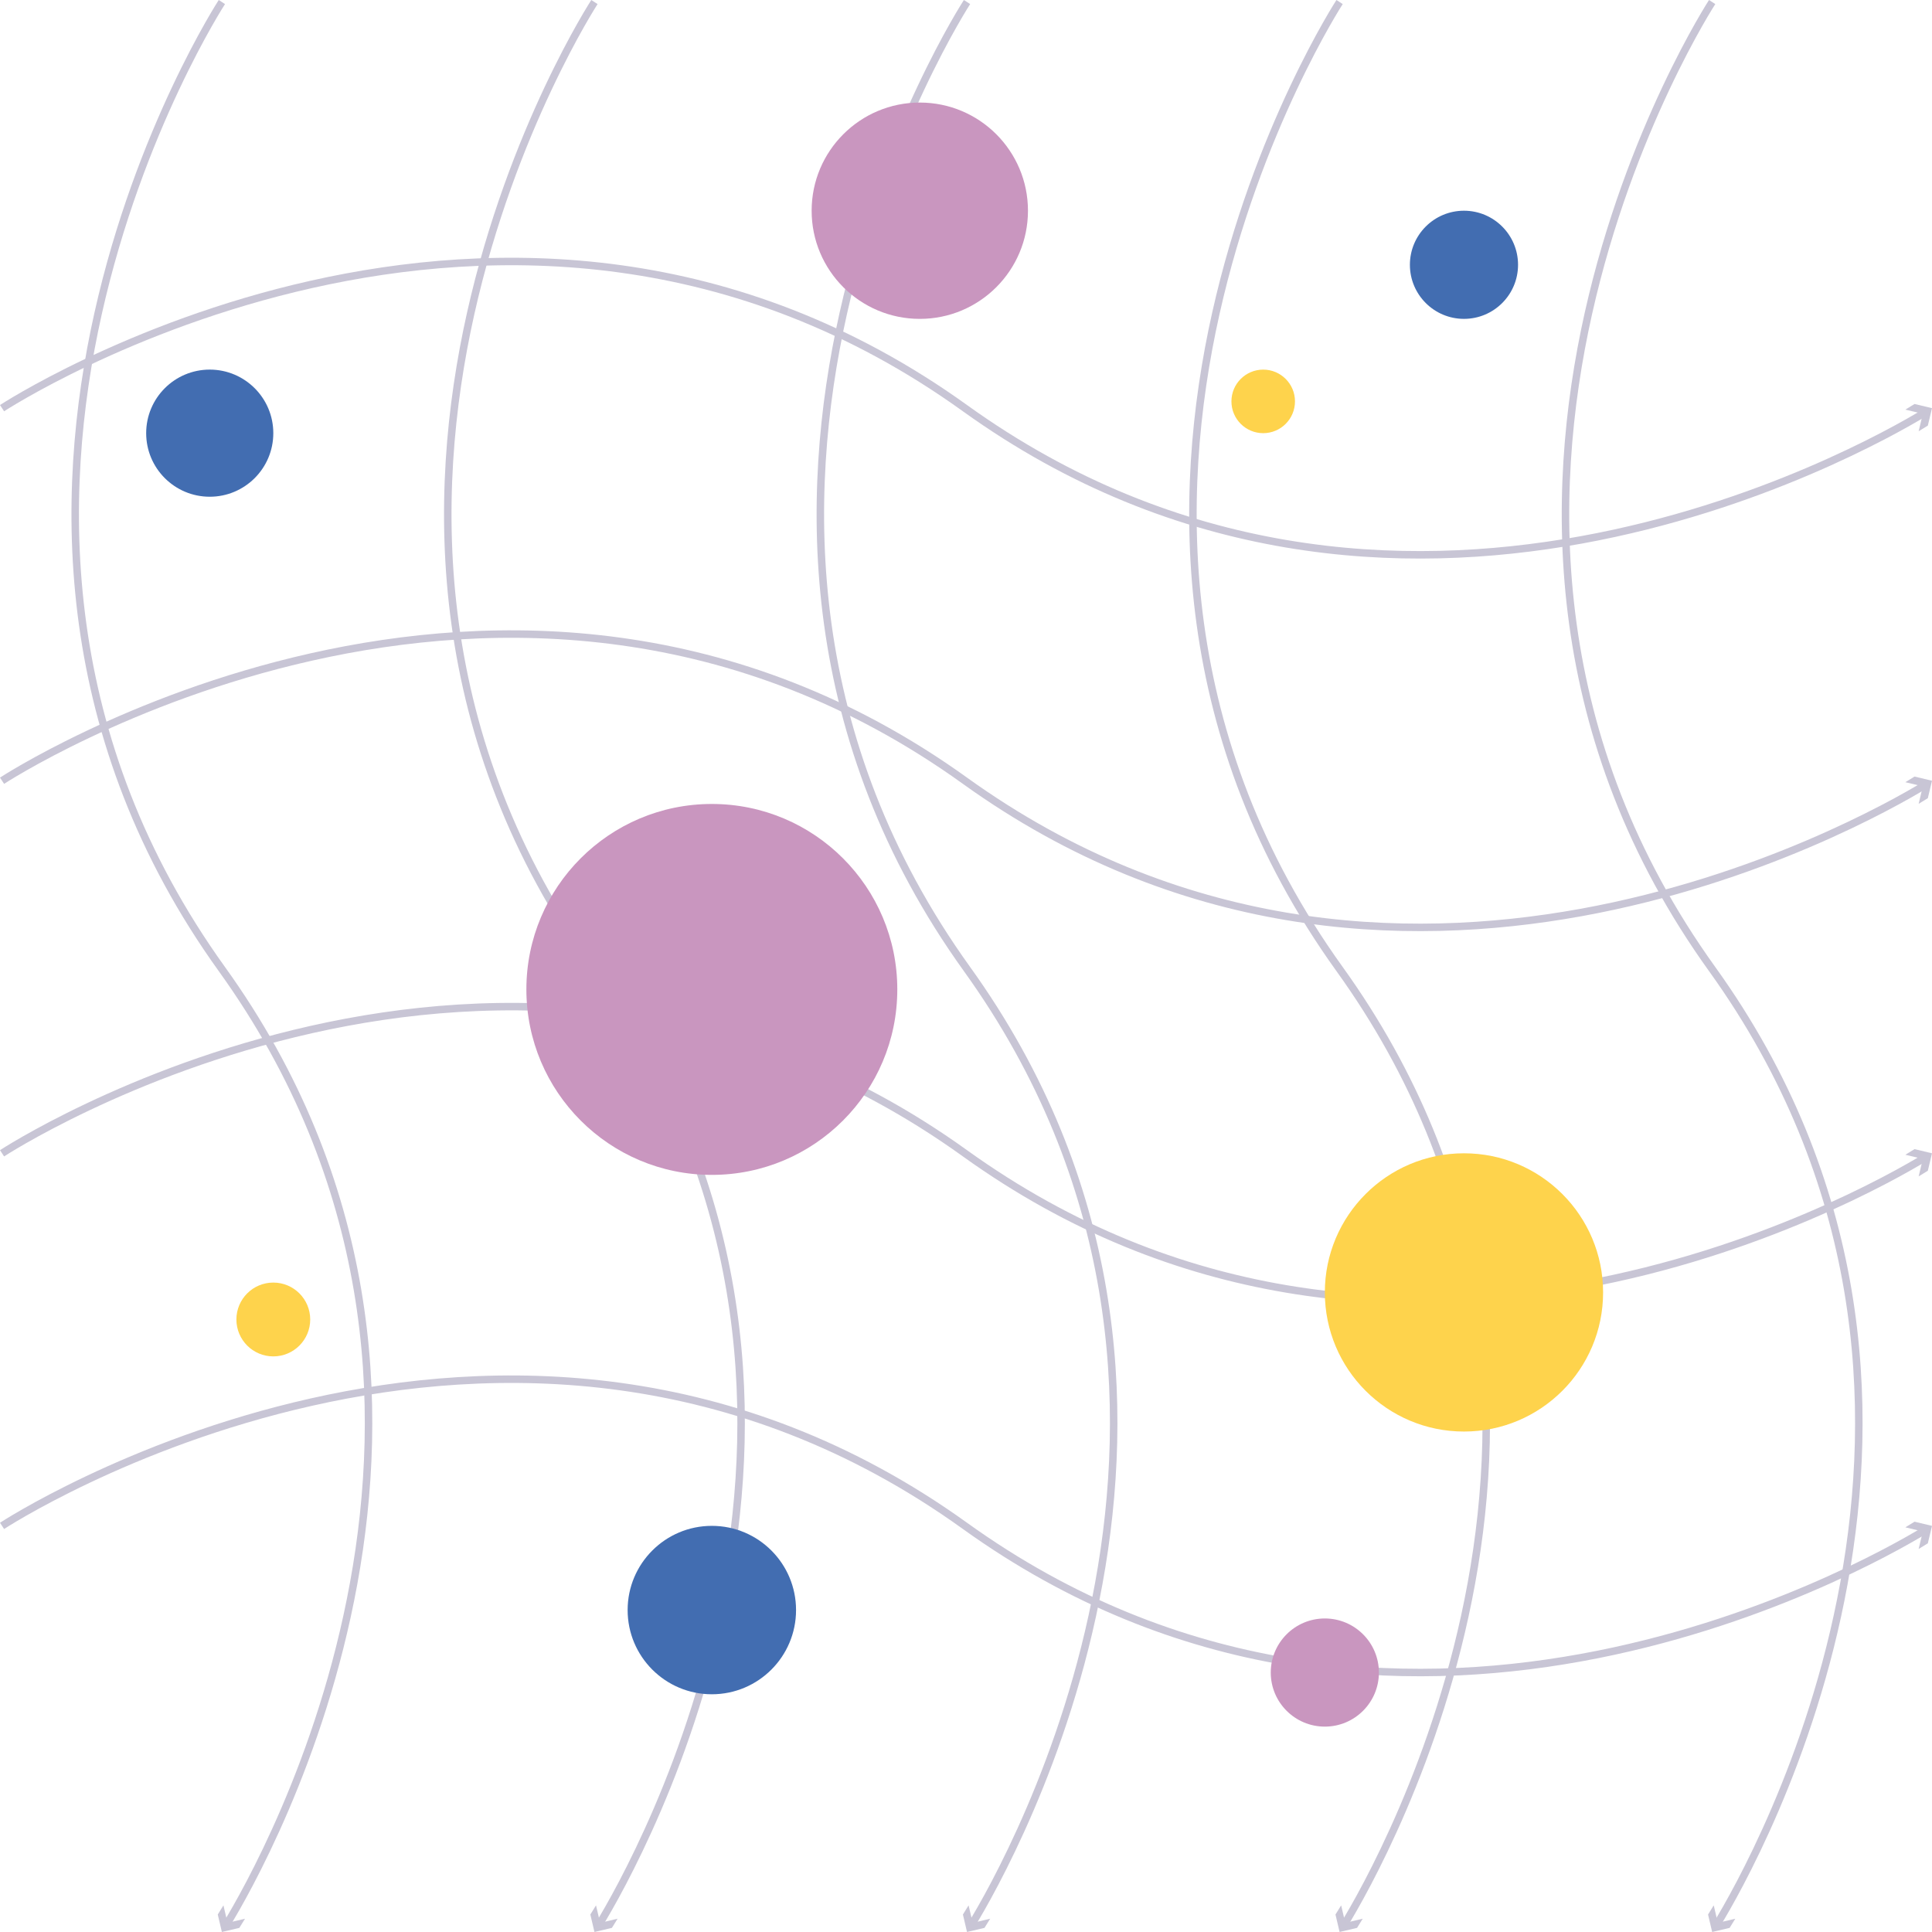 <svg xmlns="http://www.w3.org/2000/svg" id="_Layer_" viewBox="0 0 1422.7 1422.69"><defs><style>.cls-1{fill:#c996bf;}.cls-2{fill:none;stroke:#c8c5d5;stroke-miterlimit:10;stroke-width:5.51px;}.cls-3{fill:#fed34c;}.cls-4{fill:#c8c5d5;}.cls-5{fill:#426db1;}</style></defs><path class="cls-2" d="M1.51,300.56s371-243.02,709.07,0c314.42,226.02,659.97,31.62,706.77,3.32"></path><polygon class="cls-4" points="1412.87 317.56 1415.94 304.71 1403.08 301.64 1409.84 297.49 1422.7 300.56 1419.63 313.41 1412.87 317.56"></polygon><path class="cls-2" d="M1.51,574.92s371-243.02,709.07,0c314.42,226.02,659.97,31.62,706.77,3.32"></path><polygon class="cls-4" points="1412.87 591.92 1415.94 579.07 1403.08 576 1409.84 571.85 1422.7 574.92 1419.63 587.77 1412.87 591.92"></polygon><path class="cls-2" d="M1.51,849.27s371-243.02,709.07,0c314.42,226.02,659.97,31.62,706.77,3.32"></path><polygon class="cls-4" points="1412.87 866.28 1415.94 853.42 1403.08 850.35 1409.84 846.2 1422.7 849.27 1419.63 862.12 1412.87 866.28"></polygon><path class="cls-2" d="M1.51,1123.63s371-243.02,709.07,0c314.42,226.02,659.97,31.62,706.77,3.32"></path><polygon class="cls-4" points="1412.87 1140.63 1415.94 1127.78 1403.08 1124.71 1409.84 1120.56 1422.7 1123.63 1419.63 1136.48 1412.87 1140.63"></polygon><path class="cls-2" d="M989.8,1417.35c28.37-46.55,222.63-389.38-3.34-703.73-243.02-338.07,0-712.12,0-712.12"></path><polygon class="cls-4" points="1003.5 1412.92 990.63 1415.95 987.61 1403.08 983.43 1409.82 986.46 1422.69 999.32 1419.66 1003.5 1412.92"></polygon><path class="cls-2" d="M1264.15,1417.35c28.37-46.55,222.63-389.38-3.34-703.73-243.02-338.07,0-712.12,0-712.12"></path><polygon class="cls-4" points="1277.85 1412.92 1264.99 1415.95 1261.97 1403.08 1257.79 1409.82 1260.82 1422.69 1273.68 1419.66 1277.85 1412.92"></polygon><path class="cls-2" d="M715.44,1417.35c28.37-46.55,222.63-389.38-3.34-703.73-243.02-338.07,0-712.12,0-712.12"></path><polygon class="cls-4" points="729.14 1412.92 716.28 1415.95 713.25 1403.08 709.08 1409.82 712.1 1422.69 724.97 1419.66 729.14 1412.92"></polygon><path class="cls-2" d="M441.08,1417.35c28.37-46.55,222.63-389.38-3.34-703.73-243.02-338.07,0-712.12,0-712.12"></path><polygon class="cls-4" points="454.78 1412.92 441.92 1415.95 438.9 1403.08 434.72 1409.82 437.75 1422.69 450.61 1419.66 454.78 1412.92"></polygon><path class="cls-2" d="M166.73,1417.35c28.37-46.55,222.63-389.38-3.34-703.73C-79.63,375.55,163.39,1.5,163.39,1.5"></path><polygon class="cls-4" points="180.43 1412.92 167.56 1415.95 164.54 1403.08 160.36 1409.82 163.39 1422.69 176.25 1419.66 180.43 1412.92"></polygon><circle class="cls-5" cx="154.45" cy="318.98" r="46.81"></circle><circle class="cls-1" cx="677.33" cy="155.17" r="79.65"></circle><circle class="cls-1" cx="975.59" cy="1231.64" r="39.82"></circle><circle class="cls-3" cx="1078.05" cy="951.72" r="102.45"></circle><circle class="cls-5" cx="524.19" cy="1185.63" r="62.01"></circle><circle class="cls-3" cx="201.26" cy="971.65" r="27.18"></circle><circle class="cls-1" cx="524.19" cy="728.6" r="136.57"></circle><circle class="cls-3" cx="930.21" cy="295.58" r="23.4"></circle><circle class="cls-5" cx="1078.05" cy="194.99" r="39.82"></circle></svg>